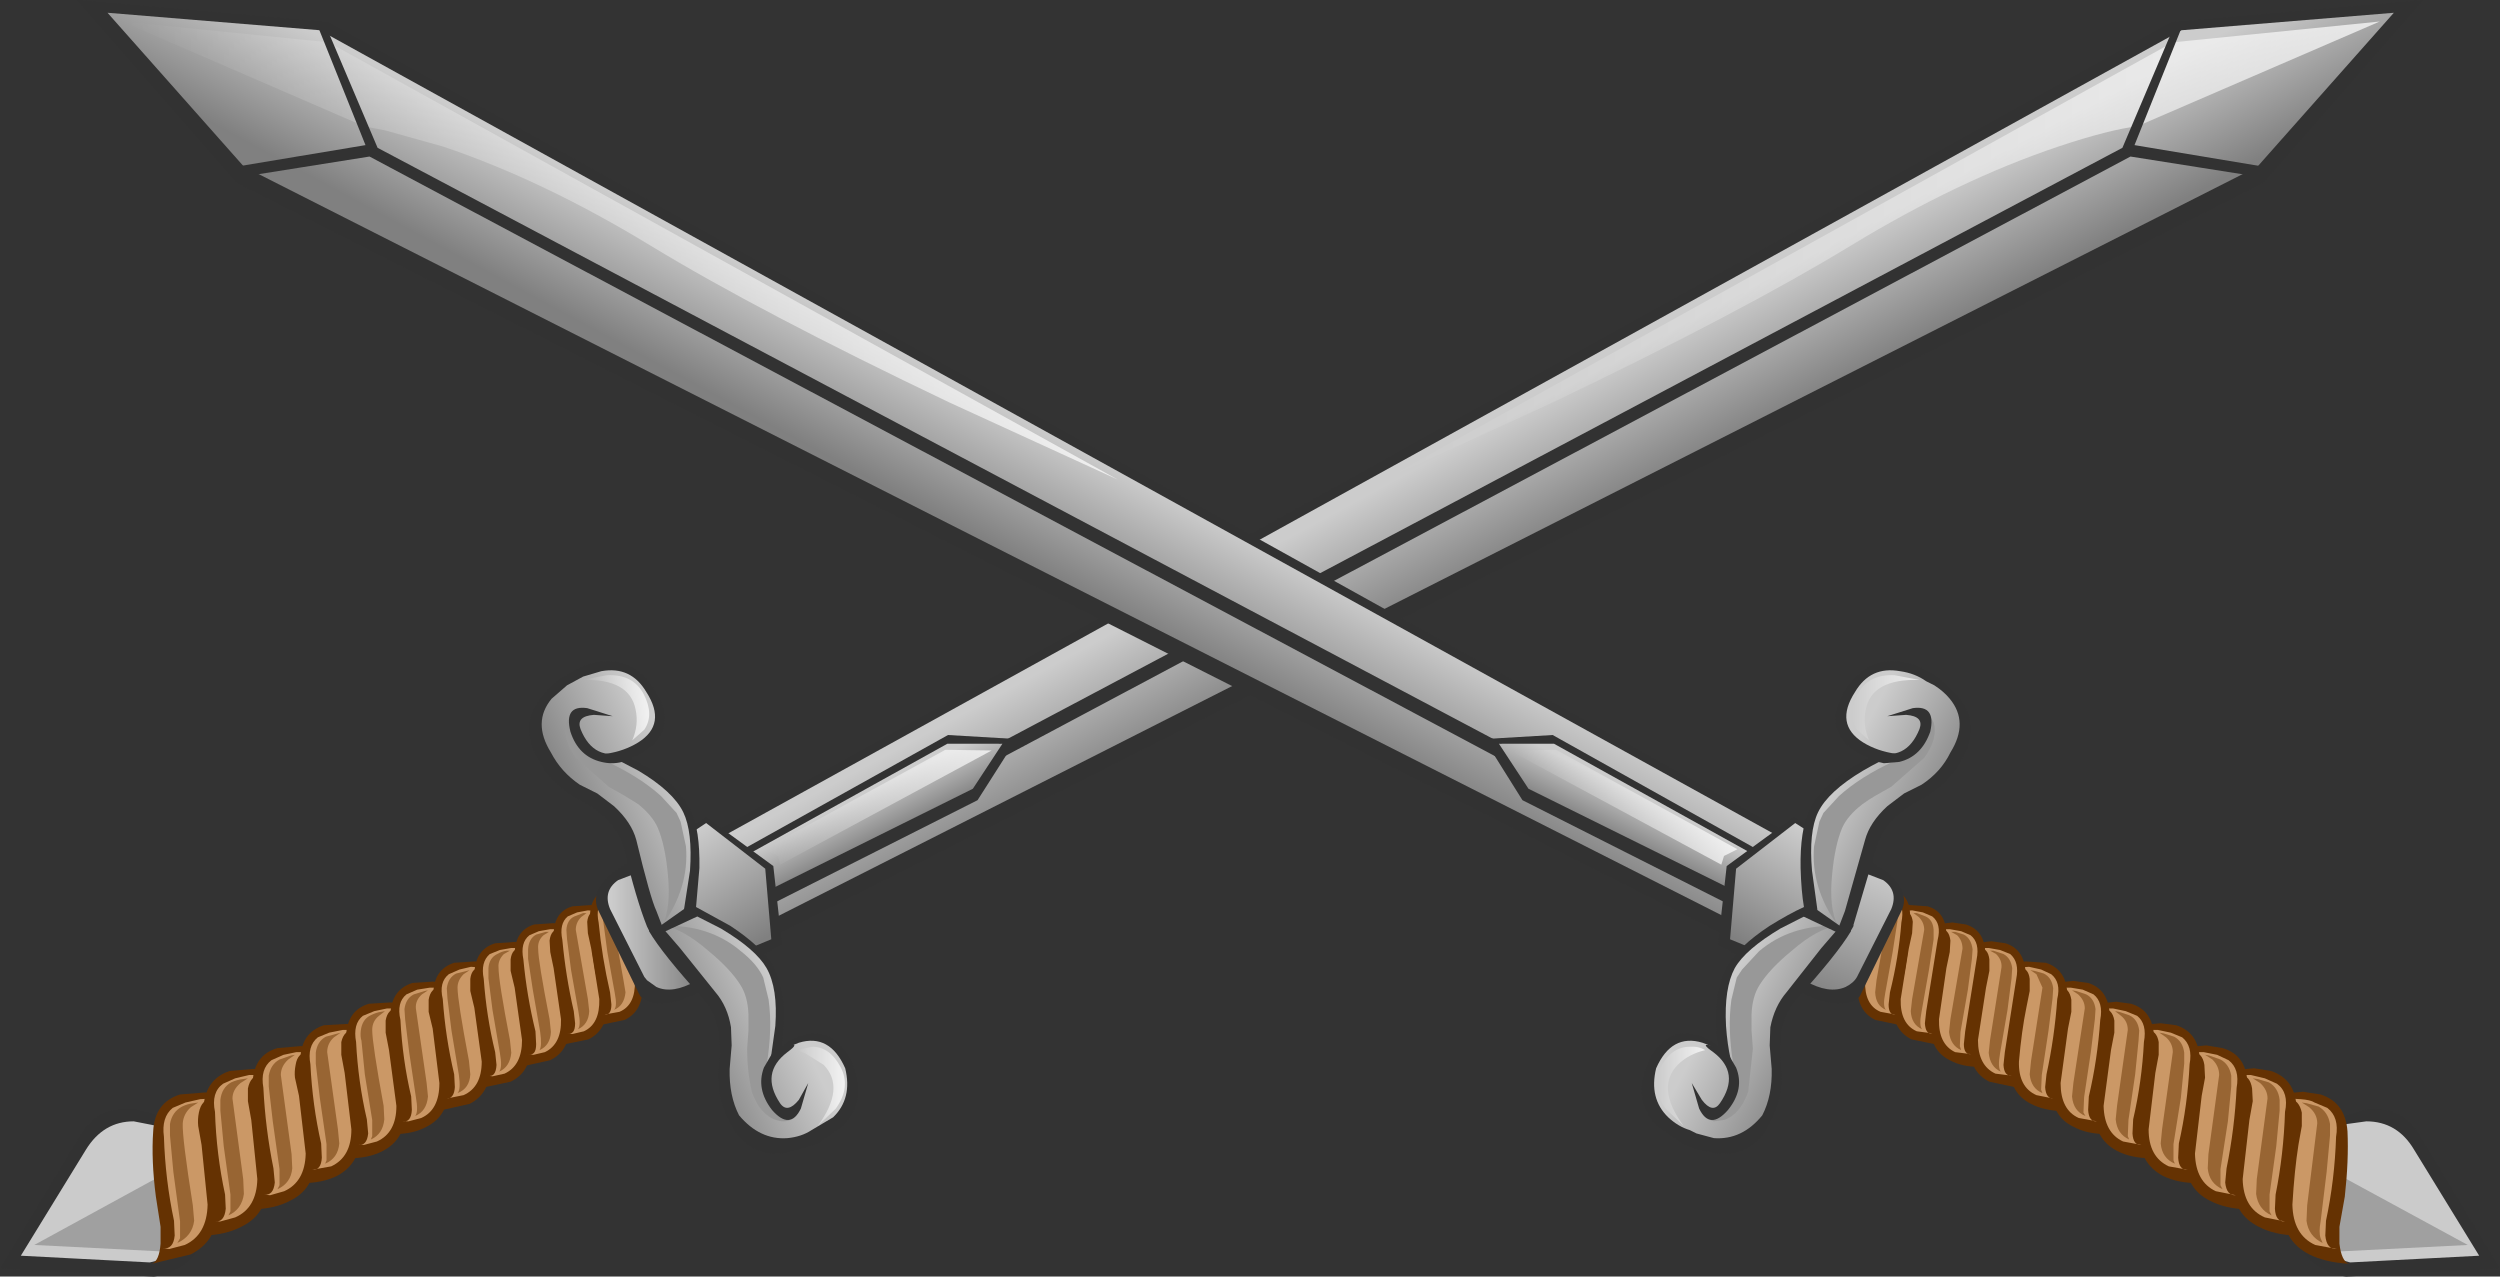 <?xml version="1.0" encoding="UTF-8" standalone="no"?>
<svg xmlns:ffdec="https://www.free-decompiler.com/flash" xmlns:xlink="http://www.w3.org/1999/xlink" ffdec:objectType="shape" height="95.0px" width="186.05px" xmlns="http://www.w3.org/2000/svg">
  <rect width="100%" height="100%" fill="#333333" stroke="none"/>
  <g transform="matrix(1.0, 0.0, 0.0, 1.0, 0.0, 0.0)">
    <path d="M6.0 84.45 Q7.3 82.3 9.85 82.55 11.15 82.7 12.15 83.25 L13.1 85.65 14.75 90.15 Q15.65 92.8 13.65 94.15 12.65 94.85 11.45 95.0 L0.0 94.4 6.0 84.45" fill="#323232" fill-rule="evenodd" stroke="none"/>
    <path d="M6.4 85.55 Q7.7 83.45 9.95 83.45 L12.0 83.85 13.0 85.95 14.75 90.15 Q15.4 91.95 13.3 93.15 12.3 93.7 11.15 93.95 L1.55 93.45 6.4 85.55" fill="#cbcbcb" fill-rule="evenodd" stroke="none"/>
    <path d="M12.4 93.15 L2.55 92.65 11.7 87.65 12.4 93.15" fill="#656565" fill-opacity="0.42" fill-rule="evenodd" stroke="none"/>
    <path d="M15.25 81.3 L16.75 81.45 Q17.7 81.8 16.65 81.8 15.8 81.8 15.55 82.65 L15.45 83.5 15.85 85.1 Q16.2 87.25 16.2 90.1 16.15 92.35 14.2 93.35 L11.3 94.05 Q11.85 93.85 11.95 92.55 L11.95 91.3 11.6 89.05 Q11.25 86.35 11.4 84.2 11.5 82.05 13.4 81.45 L15.25 81.3" fill="#653202" fill-rule="evenodd" stroke="none"/>
    <path d="M15.8 81.75 Q15.0 81.8 14.8 82.8 14.7 83.3 14.75 83.8 L15.0 85.2 15.45 89.65 Q15.4 91.9 13.75 92.65 L12.6 92.95 12.1 92.9 Q12.9 93.0 13.0 91.95 L12.95 90.85 Q12.3 87.8 12.2 84.6 12.0 83.15 12.85 82.45 L13.8 82.05 14.9 81.8 15.8 81.75" fill="#cb9866" fill-rule="evenodd" stroke="none"/>
    <path d="M14.2 82.4 Q13.65 82.9 13.6 83.6 13.55 84.65 14.35 89.7 L14.45 90.85 Q14.3 92.0 13.2 92.5 L13.4 92.15 13.4 90.9 12.9 87.2 12.65 84.5 12.65 83.65 Q12.8 82.75 13.55 82.35 13.95 82.15 14.4 82.1 L14.75 82.05 14.2 82.4" fill="#986533" fill-rule="evenodd" stroke="none"/>
    <path d="M18.85 79.55 L20.35 79.7 Q21.25 80.05 20.25 80.05 19.45 80.05 19.2 80.85 L19.1 81.7 19.45 83.25 Q19.85 85.35 19.85 88.15 19.9 90.35 17.95 91.3 16.8 91.9 15.15 91.95 15.65 91.8 15.75 90.5 L15.75 89.3 15.4 87.1 Q15.05 84.45 15.15 82.35 15.3 80.3 17.1 79.7 L18.85 79.55" fill="#653202" fill-rule="evenodd" stroke="none"/>
    <path d="M19.45 80.0 Q18.65 80.0 18.45 81.0 L18.45 81.95 18.7 83.35 19.15 87.75 Q19.1 89.9 17.5 90.6 L16.4 90.9 15.95 90.9 Q16.7 91.0 16.8 89.95 L16.75 88.9 Q16.1 85.9 16.0 82.75 15.7 81.3 16.6 80.65 L17.5 80.25 18.55 80.0 19.45 80.0" fill="#cb9866" fill-rule="evenodd" stroke="none"/>
    <path d="M18.45 80.25 L17.9 80.6 Q17.3 81.1 17.3 81.75 L18.1 87.75 18.15 88.85 Q18.0 90.0 17.0 90.45 L17.15 90.15 17.15 88.9 16.65 85.3 16.4 82.65 16.4 81.85 Q16.5 80.95 17.2 80.55 17.65 80.35 18.1 80.3 L18.45 80.25" fill="#986533" fill-rule="evenodd" stroke="none"/>
    <path d="M22.4 77.85 L23.8 78.0 Q24.75 78.35 23.75 78.35 22.95 78.3 22.7 79.15 L22.65 79.95 23.0 81.5 23.4 86.25 Q23.45 88.45 21.6 89.35 20.5 89.95 18.85 90.0 19.35 89.8 19.45 88.6 L19.45 87.4 19.1 85.2 Q18.7 82.65 18.8 80.55 18.9 78.5 20.65 78.0 L22.4 77.85" fill="#653202" fill-rule="evenodd" stroke="none"/>
    <path d="M22.95 78.3 Q22.15 78.3 22.0 79.25 21.9 79.75 21.95 80.2 L22.25 81.55 22.75 85.85 Q22.7 87.95 21.15 88.65 L20.1 88.95 19.65 88.9 Q20.35 89.0 20.45 88.0 L20.35 86.95 Q19.75 84.0 19.6 80.95 19.35 79.55 20.2 78.9 L21.1 78.5 22.05 78.3 22.95 78.3" fill="#cb9866" fill-rule="evenodd" stroke="none"/>
    <path d="M21.45 78.85 Q20.9 79.35 20.9 80.0 L21.7 85.9 21.75 86.95 Q21.65 88.05 20.65 88.5 L20.8 88.2 20.8 87.0 20.3 83.45 20.0 80.85 20.0 80.05 Q20.15 79.2 20.8 78.85 L21.65 78.55 21.95 78.5 21.45 78.85" fill="#986533" fill-rule="evenodd" stroke="none"/>
    <path d="M22.45 88.05 L22.15 88.1 22.05 88.05 22.45 88.05 Q22.95 87.85 23.0 86.7 L23.0 85.5 22.65 83.4 Q22.25 80.85 22.35 78.85 22.4 76.85 24.1 76.3 L25.8 76.2 27.2 76.35 Q28.1 76.7 27.1 76.7 26.35 76.65 26.1 77.45 L26.05 78.25 26.4 79.75 26.8 84.45 Q26.85 86.55 25.1 87.5 24.0 88.05 22.45 88.05" fill="#653202" fill-rule="evenodd" stroke="none"/>
    <path d="M23.25 87.05 Q23.9 87.1 23.95 86.15 L23.9 85.1 Q23.25 82.25 23.1 79.2 22.85 77.85 23.65 77.2 L24.5 76.85 25.5 76.65 26.35 76.65 Q25.6 76.65 25.4 77.55 L25.4 78.5 25.65 79.85 26.15 84.05 Q26.15 86.1 24.65 86.8 L23.25 87.05" fill="#cb9866" fill-rule="evenodd" stroke="none"/>
    <path d="M24.2 86.6 L24.3 86.35 24.3 85.15 23.8 81.7 23.5 79.15 23.5 78.35 Q23.6 77.5 24.25 77.15 L25.35 76.85 24.85 77.2 Q24.35 77.65 24.35 78.3 L25.15 84.05 25.25 85.1 Q25.15 86.2 24.2 86.6" fill="#986533" fill-rule="evenodd" stroke="none"/>
    <path d="M25.95 86.2 Q26.4 86.0 26.5 84.85 L26.45 83.7 26.05 81.65 Q25.7 79.15 25.75 77.2 25.8 75.2 27.45 74.7 L29.05 74.6 30.45 74.75 Q31.3 75.15 30.35 75.1 29.6 75.1 29.4 75.85 29.3 76.25 29.35 76.6 L29.7 78.1 30.15 82.7 Q30.2 84.75 28.5 85.65 27.45 86.2 25.95 86.2 L25.65 86.25 25.55 86.2 25.95 86.2" fill="#653202" fill-rule="evenodd" stroke="none"/>
    <path d="M27.85 75.25 L28.8 75.05 29.6 75.05 Q28.85 75.05 28.7 75.95 L28.7 76.85 28.95 78.15 29.5 82.3 Q29.5 84.3 28.05 84.95 L27.1 85.2 26.65 85.2 Q27.3 85.3 27.4 84.35 L27.3 83.3 Q26.65 80.5 26.5 77.55 26.25 76.2 27.0 75.6 L27.85 75.25" fill="#cb9866" fill-rule="evenodd" stroke="none"/>
    <path d="M27.6 75.55 Q28.0 75.35 28.35 75.3 L28.65 75.25 28.2 75.6 Q27.7 76.0 27.7 76.65 27.7 77.65 28.55 82.3 L28.6 83.3 Q28.5 84.4 27.6 84.8 L27.7 84.55 27.7 83.35 27.15 79.95 26.9 77.45 Q26.8 77.15 26.85 76.7 26.95 75.85 27.6 75.55" fill="#986533" fill-rule="evenodd" stroke="none"/>
    <path d="M32.25 73.05 L33.55 73.25 Q34.4 73.6 33.5 73.55 32.75 73.55 32.55 74.3 32.45 74.7 32.5 75.05 L32.9 76.5 33.35 81.0 Q33.4 83.0 31.75 83.85 30.75 84.4 29.3 84.4 29.75 84.25 29.8 83.1 L29.75 82.0 29.35 79.95 Q29.0 77.5 29.05 75.55 29.1 73.65 30.7 73.15 L32.25 73.05" fill="#653202" fill-rule="evenodd" stroke="none"/>
    <path d="M32.75 73.5 Q32.05 73.5 31.9 74.4 L31.9 75.3 32.2 76.55 32.7 80.6 Q32.7 82.6 31.35 83.2 L30.4 83.45 29.95 83.45 Q30.6 83.55 30.65 82.6 L30.6 81.6 Q29.95 78.85 29.8 75.9 29.5 74.6 30.25 74.0 L31.05 73.65 32.0 73.5 32.75 73.5" fill="#cb9866" fill-rule="evenodd" stroke="none"/>
    <path d="M30.1 75.1 Q30.2 74.3 30.8 74.0 L31.6 73.75 31.85 73.7 31.4 74.0 Q30.9 74.45 30.95 75.05 L31.75 80.6 31.85 81.6 Q31.75 82.7 30.9 83.05 31.15 82.75 30.95 81.65 L30.45 78.3 30.15 75.85 30.1 75.1" fill="#986533" fill-rule="evenodd" stroke="none"/>
    <path d="M35.35 71.55 L36.6 71.75 Q37.4 72.1 36.55 72.05 35.8 72.05 35.65 72.75 35.55 73.15 35.6 73.5 L35.95 74.95 36.45 79.4 Q36.5 81.35 34.95 82.15 L32.5 82.7 Q32.95 82.5 33.0 81.4 L32.95 80.3 32.55 78.3 Q32.2 75.9 32.25 74.0 32.25 72.15 33.8 71.65 L35.35 71.55" fill="#653202" fill-rule="evenodd" stroke="none"/>
    <path d="M35.8 72.0 Q35.1 72.0 35.0 72.85 L35.0 73.75 35.3 75.0 35.85 79.0 Q35.85 80.9 34.5 81.5 L33.25 81.75 Q33.8 81.75 33.85 80.9 L33.8 79.95 Q33.15 77.2 32.95 74.35 32.65 73.1 33.4 72.5 L34.2 72.15 35.05 71.95 35.8 72.0" fill="#cb9866" fill-rule="evenodd" stroke="none"/>
    <path d="M33.3 74.3 L33.25 73.55 Q33.35 72.75 33.95 72.45 L34.95 72.2 34.5 72.5 Q34.05 72.95 34.05 73.5 34.05 74.45 34.9 78.95 L35.0 79.95 Q34.95 81.0 34.05 81.35 34.3 81.1 34.15 80.0 L33.6 76.7 33.3 74.3" fill="#986533" fill-rule="evenodd" stroke="none"/>
    <path d="M35.65 81.0 Q36.1 80.85 36.1 79.75 L36.05 78.7 35.65 76.7 Q35.3 74.35 35.3 72.5 35.35 70.65 36.85 70.2 L38.3 70.1 39.55 70.3 Q40.35 70.65 39.5 70.65 38.8 70.6 38.6 71.3 L38.6 72.05 38.95 73.45 39.45 77.8 Q39.55 79.75 38.0 80.5 L35.65 81.0 35.4 81.0 35.3 80.95 35.65 81.0" fill="#653202" fill-rule="evenodd" stroke="none"/>
    <path d="M36.0 72.85 Q35.75 71.6 36.45 71.0 L37.2 70.7 38.05 70.55 38.8 70.55 Q38.1 70.55 38.0 71.4 L38.0 72.25 38.3 73.5 38.85 77.4 Q38.85 79.3 37.55 79.9 L36.65 80.1 36.3 80.05 Q36.9 80.2 36.95 79.25 L36.85 78.3 Q36.2 75.65 36.0 72.85" fill="#cb9866" fill-rule="evenodd" stroke="none"/>
    <path d="M36.65 75.15 L36.35 72.8 36.35 72.05 Q36.4 71.3 37.0 71.0 37.35 70.8 37.7 70.75 L37.95 70.75 37.5 71.0 Q37.05 71.45 37.1 72.0 37.1 73.0 37.95 77.4 L38.05 78.35 Q37.95 79.4 37.15 79.75 37.4 79.45 37.2 78.35 L36.65 75.15" fill="#986533" fill-rule="evenodd" stroke="none"/>
    <path d="M41.2 68.7 L42.4 68.9 Q43.2 69.25 42.35 69.2 41.65 69.2 41.5 69.9 L41.45 70.6 41.85 72.0 42.35 76.25 Q42.45 78.15 40.95 78.9 L38.7 79.4 Q39.1 79.2 39.1 78.15 L39.05 77.1 38.7 75.15 Q38.3 72.85 38.3 71.05 38.3 69.25 39.75 68.8 L41.2 68.7" fill="#653202" fill-rule="evenodd" stroke="none"/>
    <path d="M41.65 69.15 Q41.0 69.15 40.9 70.0 L40.95 70.85 41.2 72.05 41.75 75.85 Q41.8 77.7 40.55 78.3 L39.7 78.5 39.3 78.45 Q39.9 78.6 39.9 77.7 L39.85 76.75 Q39.2 74.1 38.95 71.4 38.7 70.15 39.4 69.6 L40.1 69.3 40.95 69.15 41.65 69.15" fill="#cb9866" fill-rule="evenodd" stroke="none"/>
    <path d="M39.65 73.65 L39.3 71.35 39.3 70.65 Q39.35 69.85 39.9 69.55 L40.6 69.35 40.85 69.35 40.45 69.6 Q40.0 70.0 40.05 70.6 40.05 71.5 40.9 75.85 L41.0 76.8 Q40.95 77.8 40.15 78.15 40.35 77.85 40.2 76.8 L39.65 73.65" fill="#986533" fill-rule="evenodd" stroke="none"/>
    <path d="M41.6 77.8 Q42.0 77.65 42.05 76.6 L42.0 75.6 41.6 73.65 Q41.2 71.45 41.2 69.6 41.2 67.85 42.6 67.45 L44.0 67.35 45.15 67.55 Q45.9 67.9 45.1 67.85 44.45 67.85 44.3 68.5 L44.3 69.2 44.65 70.55 45.15 74.75 Q45.25 76.6 43.8 77.35 L41.6 77.8 41.4 77.8 41.3 77.8 41.6 77.8" fill="#653202" fill-rule="evenodd" stroke="none"/>
    <path d="M44.45 67.8 Q43.8 67.75 43.7 68.6 L43.75 69.45 44.0 70.6 44.6 74.35 Q44.65 76.2 43.45 76.75 L42.6 76.95 42.2 76.9 Q42.8 77.05 42.8 76.15 L42.7 75.25 Q42.1 72.65 41.85 69.95 41.6 68.75 42.25 68.2 L42.95 67.9 43.75 67.75 44.45 67.8" fill="#cb9866" fill-rule="evenodd" stroke="none"/>
    <path d="M42.2 69.9 L42.15 69.2 Q42.2 68.45 42.75 68.2 L43.4 67.95 43.65 67.95 43.25 68.25 Q42.85 68.65 42.85 69.2 L43.75 74.35 43.85 75.25 Q43.8 76.25 43.0 76.6 43.25 76.35 43.05 75.3 L42.5 72.2 42.2 69.9" fill="#986533" fill-rule="evenodd" stroke="none"/>
    <path d="M46.6 66.1 L47.75 66.3 Q48.5 66.65 47.7 66.6 47.05 66.55 46.9 67.2 L46.9 67.9 47.25 69.25 47.8 73.35 Q47.9 75.2 46.5 75.9 L44.35 76.35 Q44.75 76.2 44.75 75.15 L44.7 74.15 44.3 72.3 Q43.9 70.05 43.9 68.3 43.9 66.55 45.25 66.15 L46.6 66.1" fill="#653202" fill-rule="evenodd" stroke="none"/>
    <path d="M46.45 66.5 L47.1 66.5 Q46.45 66.45 46.35 67.3 L46.4 68.15 46.65 69.3 47.25 73.0 Q47.3 74.8 46.1 75.3 L45.0 75.5 Q45.5 75.55 45.5 74.75 L45.4 73.85 Q44.8 71.25 44.55 68.65 44.3 67.45 44.95 66.9 L45.6 66.65 46.45 66.5" fill="#cb9866" fill-rule="evenodd" stroke="none"/>
    <path d="M46.3 66.7 L45.9 66.95 Q45.5 67.35 45.5 67.9 L46.4 72.95 46.55 73.85 Q46.45 74.85 45.7 75.15 45.95 74.9 45.75 73.9 L45.2 70.85 44.9 68.6 44.8 67.9 Q44.9 67.15 45.4 66.9 L46.05 66.7 46.3 66.7" fill="#986533" fill-rule="evenodd" stroke="none"/>
    <path d="M180.35 0.0 L168.45 13.6 55.45 70.75 50.95 68.15 51.45 62.85 161.6 1.65 180.35 0.0" fill="#323232" fill-rule="evenodd" stroke="none"/>
    <path d="M178.15 0.95 L168.0 12.4 54.7 69.8 51.0 67.9 51.7 63.4 162.35 2.25 178.15 0.95" fill="url(#gradient0)" fill-rule="evenodd" stroke="none"/>
    <path d="M47.1 63.95 L48.3 65.25 50.7 68.25 Q53.9 72.75 52.15 73.8 49.7 75.0 48.4 74.6 L47.7 74.2 47.55 73.95 44.5 67.7 Q43.95 66.4 45.45 65.05 L47.1 63.95" fill="#323232" fill-rule="evenodd" stroke="none"/>
    <path d="M47.3 65.0 L48.4 66.0 50.55 68.4 Q53.5 72.0 51.8 73.0 50.05 74.0 48.85 73.45 L48.15 72.95 47.95 72.7 45.4 67.65 Q44.85 66.3 46.0 65.5 L47.3 65.0" fill="url(#gradient1)" fill-rule="evenodd" stroke="none"/>
    <path d="M70.55 54.7 L75.65 55.0 72.75 59.55 57.3 67.35 54.95 63.4 70.55 54.7" fill="#323232" fill-rule="evenodd" stroke="none"/>
    <path d="M57.1 66.3 L55.55 63.65 70.5 55.35 74.6 55.35 72.4 58.7 57.1 66.3" fill="url(#gradient2)" fill-rule="evenodd" stroke="none"/>
    <path d="M51.15 67.7 L50.95 61.85 52.55 60.8 57.55 64.45 58.2 70.3 55.85 71.6 51.15 67.7" fill="#323232" fill-rule="evenodd" stroke="none"/>
    <path d="M51.2 67.45 L51.35 62.05 52.55 61.25 56.95 64.65 57.4 69.9 55.95 70.5 51.2 67.45" fill="url(#gradient3)" fill-rule="evenodd" stroke="none"/>
    <path d="M43.0 49.75 Q43.8 49.35 44.6 49.25 47.15 48.9 48.7 51.3 50.25 53.7 48.7 55.3 47.95 56.1 46.9 56.4 L48.7 57.4 Q50.65 58.75 51.4 60.3 52.1 61.75 52.05 64.6 L51.8 67.5 54.35 68.9 Q56.7 70.45 57.55 71.9 58.35 73.4 58.35 75.75 L58.2 77.85 58.75 77.45 Q59.5 77.05 60.15 76.95 62.3 76.6 63.45 79.2 64.55 81.85 62.8 83.75 L60.8 85.15 58.25 85.85 Q55.45 86.05 54.2 83.3 53.45 81.85 53.45 79.95 L53.6 78.3 53.5 76.9 Q53.25 75.35 52.35 74.35 49.3 71.0 48.3 69.3 L48.3 69.25 48.15 68.95 Q47.35 66.95 46.45 63.2 46.1 61.9 45.0 60.8 L43.9 59.95 42.45 59.15 Q40.85 58.05 40.1 56.6 38.55 54.05 40.3 51.85 40.85 51.15 41.65 50.55 L43.0 49.75" fill="#323232" fill-rule="evenodd" stroke="none"/>
    <path d="M42.2 51.0 L43.4 50.35 44.75 49.95 Q46.95 49.55 48.1 51.5 49.65 53.9 47.5 55.25 46.45 55.9 45.1 56.1 L47.5 57.35 Q50.1 58.9 50.85 60.45 51.55 61.9 51.35 64.8 L50.9 67.7 53.65 69.1 Q56.25 70.65 57.05 72.05 57.9 73.55 57.7 76.35 L57.35 78.85 58.0 78.4 Q58.75 77.85 59.45 77.6 61.75 76.9 62.9 79.5 63.45 81.75 62.0 83.15 L60.4 84.1 Q59.65 84.6 58.6 84.7 56.55 84.85 55.0 83.0 54.25 81.55 54.3 79.55 L54.45 77.8 54.4 76.45 Q54.15 74.9 53.25 73.85 L50.6 70.55 49.35 69.1 48.85 67.8 Q48.4 66.85 47.35 62.5 47.0 61.2 45.7 60.0 L44.45 59.05 43.15 58.4 Q41.75 57.45 41.0 56.0 39.6 53.75 41.05 52.0 L42.2 51.0" fill="url(#gradient4)" fill-rule="evenodd" stroke="none"/>
    <path d="M55.7 75.5 Q55.65 74.15 55.1 73.3 54.35 72.1 52.7 70.75 50.8 69.1 49.35 68.9 52.8 68.8 55.15 70.8 56.35 71.75 56.8 72.75 L57.2 74.4 Q57.5 76.6 57.05 79.25 56.8 80.85 57.1 81.65 L57.4 82.1 58.8 83.35 Q58.35 83.55 57.75 83.35 56.55 82.95 55.95 81.25 55.6 79.7 55.6 78.05 L55.7 76.7 55.7 75.5" fill="#989898" fill-rule="evenodd" stroke="none"/>
    <path d="M45.3 58.55 L42.85 56.4 Q41.8 54.95 42.15 53.75 L42.7 52.85 42.95 54.8 43.15 55.3 45.1 56.65 Q47.6 57.8 49.2 59.25 L50.35 60.5 50.65 61.15 51.05 63.0 Q51.3 66.05 49.3 68.85 49.95 67.55 49.7 65.05 49.5 62.9 48.95 61.6 48.55 60.7 47.5 59.85 L46.45 59.2 45.3 58.55" fill="#989898" fill-rule="evenodd" stroke="none"/>
    <path d="M137.7 18.3 Q129.65 23.2 115.55 29.95 L103.0 35.7 161.7 3.15 177.1 1.6 159.05 9.4 Q156.95 9.65 153.2 10.9 145.75 13.4 137.7 18.3" fill="url(#gradient5)" fill-rule="evenodd" stroke="none"/>
    <path d="M60.15 80.6 L59.6 82.5 Q58.8 84.15 57.45 82.6 56.25 81.05 56.85 79.45 L57.4 78.5 57.75 78.15 58.75 77.8 Q59.55 77.6 58.6 78.3 56.55 79.85 58.05 82.1 58.6 82.9 59.45 81.85 L60.15 80.6 M48.85 69.1 L51.4 67.3 51.9 68.2 49.1 69.5 48.85 69.1 M42.45 54.45 Q41.95 52.45 43.7 52.7 L45.6 53.3 44.2 53.2 Q42.85 53.3 43.2 54.25 44.2 56.75 46.65 55.9 47.75 55.55 47.15 56.1 L46.3 56.7 Q45.55 56.9 44.75 56.7 43.05 56.3 42.45 54.45 M157.95 11.0 L161.75 2.05 162.4 1.95 158.85 10.8 168.75 12.45 168.35 13.2 158.55 11.65 74.55 56.4 75.05 55.2 74.3 55.35 Q116.15 33.15 157.95 11.0" fill="#323232" fill-rule="evenodd" stroke="none"/>
    <path d="M43.35 50.6 L45.15 50.25 Q47.1 50.15 47.9 51.65 48.7 53.2 47.95 54.3 L47.05 55.1 Q47.55 53.95 47.3 52.8 46.85 50.5 43.35 50.6" fill="url(#gradient6)" fill-rule="evenodd" stroke="none"/>
    <path d="M62.55 79.4 Q63.35 80.9 62.2 82.5 L60.85 83.8 Q62.95 80.95 61.3 79.25 L59.95 78.4 59.25 78.15 60.45 77.9 Q61.75 77.9 62.55 79.4" fill="url(#gradient7)" fill-rule="evenodd" stroke="none"/>
    <path d="M58.05 64.35 L57.9 63.7 56.85 63.2 70.35 55.8 73.8 55.85 58.05 64.35" fill="url(#gradient8)" fill-rule="evenodd" stroke="none"/>
    <path d="M171.3 90.15 L172.95 85.65 173.9 83.25 174.6 83.0 176.2 82.55 Q178.75 82.3 180.05 84.45 L186.05 94.4 174.6 95.0 Q173.4 94.85 172.4 94.15 170.4 92.8 171.3 90.15" fill="#323232" fill-rule="evenodd" stroke="none"/>
    <path d="M171.3 90.15 Q171.9 88.4 173.05 85.95 L174.1 83.85 174.65 83.65 176.1 83.45 Q178.4 83.45 179.65 85.55 L184.5 93.45 174.9 93.95 Q173.8 93.7 172.75 93.15 170.7 91.95 171.3 90.15" fill="#cbcbcb" fill-rule="evenodd" stroke="none"/>
    <path d="M173.75 93.15 L174.45 87.65 183.65 92.65 173.75 93.15" fill="#656565" fill-opacity="0.42" fill-rule="evenodd" stroke="none"/>
    <path d="M171.4 81.25 L172.7 81.45 Q174.55 82.05 174.7 84.2 174.8 86.35 174.5 89.05 L174.1 91.3 174.1 92.55 Q174.25 93.85 174.8 94.05 173.05 93.95 171.85 93.35 169.9 92.35 169.9 90.1 169.9 87.25 170.25 85.1 L170.6 83.5 170.5 82.65 Q170.3 81.8 169.4 81.8 168.35 81.8 169.3 81.45 L170.85 81.3 171.4 81.25" fill="#653202" fill-rule="evenodd" stroke="none"/>
    <path d="M172.25 82.05 L173.2 82.45 Q174.1 83.15 173.85 84.6 173.75 87.8 173.1 90.85 L173.05 91.95 Q173.15 93.0 173.9 92.95 L172.3 92.65 Q170.65 91.9 170.6 89.65 170.75 87.1 171.05 85.2 L171.3 83.8 171.3 82.8 Q171.1 81.85 170.35 81.75 L171.2 81.8 Q171.95 81.85 172.25 82.05" fill="#cb9866" fill-rule="evenodd" stroke="none"/>
    <path d="M172.55 82.35 Q173.25 82.75 173.4 83.65 L173.4 84.5 173.15 87.2 172.7 90.9 Q172.55 91.7 172.7 92.15 L172.85 92.5 Q171.8 92.0 171.65 90.85 L171.7 89.7 172.45 83.6 Q172.45 82.9 171.85 82.4 L171.3 82.05 171.65 82.1 172.55 82.35" fill="#986533" fill-rule="evenodd" stroke="none"/>
    <path d="M166.6 83.25 L166.95 81.7 166.9 80.85 Q166.65 80.05 165.8 80.05 164.8 80.05 165.7 79.7 L167.2 79.55 167.75 79.5 169.0 79.7 Q170.8 80.3 170.9 82.35 L170.65 87.1 170.3 89.3 170.3 90.5 Q170.4 91.8 170.9 91.95 169.25 91.9 168.1 91.3 166.2 90.35 166.2 88.15 166.25 85.35 166.6 83.25" fill="#653202" fill-rule="evenodd" stroke="none"/>
    <path d="M169.45 80.65 Q170.35 81.3 170.05 82.75 169.95 85.9 169.35 88.9 L169.3 89.95 Q169.35 90.95 170.05 90.9 L168.55 90.6 Q166.95 89.9 166.9 87.75 L167.4 83.35 167.65 81.95 167.6 81.0 Q167.45 80.05 166.75 80.0 L167.5 80.0 168.55 80.25 169.45 80.65" fill="#cb9866" fill-rule="evenodd" stroke="none"/>
    <path d="M169.65 81.85 L169.65 82.65 169.4 85.3 168.9 88.9 168.9 90.15 169.05 90.45 Q168.05 90.0 167.9 88.85 L167.95 87.75 168.75 81.75 Q168.75 81.1 168.2 80.6 L167.65 80.25 168.0 80.3 168.85 80.55 Q169.55 80.95 169.65 81.85" fill="#986533" fill-rule="evenodd" stroke="none"/>
    <path d="M163.05 81.5 L163.4 79.95 163.35 79.15 Q163.15 78.3 162.3 78.35 161.3 78.35 162.25 78.0 L163.65 77.85 164.2 77.8 165.4 78.0 Q167.15 78.5 167.25 80.55 L167.0 85.2 166.6 87.4 166.6 88.6 Q166.7 89.8 167.2 90.0 165.6 89.95 164.45 89.35 162.65 88.45 162.65 86.25 162.7 83.55 163.05 81.5" fill="#653202" fill-rule="evenodd" stroke="none"/>
    <path d="M165.85 78.9 Q166.7 79.55 166.45 80.95 166.3 84.0 165.7 86.95 L165.6 88.0 Q165.7 89.0 166.4 88.95 L164.9 88.65 Q163.4 87.95 163.35 85.85 L163.85 81.55 164.1 80.2 164.05 79.25 Q163.9 78.3 163.15 78.3 L164.0 78.3 165.0 78.5 165.85 78.9" fill="#cb9866" fill-rule="evenodd" stroke="none"/>
    <path d="M166.05 80.85 L165.8 83.45 165.25 87.0 165.25 88.2 165.4 88.5 Q164.4 88.05 164.3 86.95 L164.35 85.9 165.15 80.0 Q165.15 79.35 164.65 78.85 L164.1 78.5 164.4 78.55 165.25 78.85 Q165.9 79.2 166.05 80.05 L166.05 80.85" fill="#986533" fill-rule="evenodd" stroke="none"/>
    <path d="M160.25 76.2 L160.8 76.15 161.95 76.3 Q163.65 76.85 163.7 78.85 L163.45 83.4 163.05 85.5 163.05 86.7 Q163.1 87.85 163.6 88.05 162.05 88.05 160.95 87.5 159.2 86.55 159.25 84.45 159.3 81.8 159.65 79.75 L160.0 78.25 159.95 77.45 Q159.75 76.65 158.95 76.7 158.0 76.7 158.85 76.35 L160.25 76.2" fill="#653202" fill-rule="evenodd" stroke="none"/>
    <path d="M162.15 85.1 L162.1 86.15 Q162.15 87.1 162.8 87.05 L161.4 86.8 Q159.9 86.1 159.9 84.05 L160.4 79.85 160.65 78.5 160.65 77.55 Q160.5 76.65 159.75 76.65 L160.6 76.65 161.55 76.85 162.4 77.2 Q163.2 77.85 162.95 79.2 162.8 82.25 162.15 85.1" fill="#cb9866" fill-rule="evenodd" stroke="none"/>
    <path d="M160.7 76.85 L161.0 76.9 161.8 77.15 Q162.45 77.5 162.55 78.35 L162.55 79.15 162.3 81.7 161.75 85.15 161.75 86.35 161.85 86.6 Q160.9 86.2 160.8 85.1 L160.9 84.05 161.7 78.3 Q161.7 77.65 161.2 77.2 L160.7 76.85" fill="#986533" fill-rule="evenodd" stroke="none"/>
    <path d="M160.15 86.2 Q158.6 86.2 157.55 85.65 155.85 84.75 155.9 82.7 156.0 80.1 156.35 78.1 L156.75 76.6 156.7 75.85 Q156.5 75.1 155.7 75.1 154.8 75.15 155.65 74.75 L157.0 74.6 157.5 74.55 158.6 74.7 Q160.25 75.2 160.3 77.2 160.35 79.15 160.0 81.65 L159.6 83.7 159.6 84.85 Q159.65 86.0 160.15 86.2 L160.55 86.2 160.4 86.25 160.15 86.2" fill="#653202" fill-rule="evenodd" stroke="none"/>
    <path d="M156.45 75.05 L157.25 75.05 158.2 75.25 159.05 75.6 Q159.8 76.2 159.55 77.55 159.4 80.5 158.75 83.3 L158.7 84.35 Q158.75 85.25 159.35 85.2 L158.0 84.95 Q156.6 84.3 156.55 82.3 L157.1 78.15 157.35 76.85 157.35 75.95 Q157.2 75.05 156.45 75.05" fill="#cb9866" fill-rule="evenodd" stroke="none"/>
    <path d="M157.4 75.25 L157.7 75.3 158.45 75.55 Q159.1 75.85 159.2 76.7 L159.15 77.45 158.9 79.95 158.4 83.35 158.35 84.55 158.45 84.8 Q157.55 84.4 157.45 83.3 L157.55 82.3 158.35 76.65 Q158.35 76.0 157.85 75.6 L157.4 75.25" fill="#986533" fill-rule="evenodd" stroke="none"/>
    <path d="M156.8 84.4 Q155.3 84.4 154.3 83.85 152.65 83.05 152.7 81.0 152.8 78.45 153.2 76.5 L153.55 75.05 153.5 74.3 Q153.3 73.55 152.55 73.55 151.65 73.6 152.5 73.25 L153.8 73.05 154.3 73.0 155.4 73.15 Q156.95 73.65 157.0 75.55 157.05 77.5 156.7 79.95 L156.3 82.0 156.25 83.1 Q156.3 84.25 156.8 84.4 L157.15 84.4 157.05 84.45 156.8 84.4" fill="#653202" fill-rule="evenodd" stroke="none"/>
    <path d="M154.15 74.4 Q154.0 73.5 153.35 73.5 L154.1 73.5 155.0 73.65 155.8 74.0 Q156.55 74.6 156.3 75.9 156.1 78.85 155.45 81.6 L155.4 82.6 Q155.45 83.5 156.05 83.45 L154.7 83.2 Q153.35 82.6 153.35 80.6 L153.9 76.55 154.15 75.3 154.15 74.4" fill="#cb9866" fill-rule="evenodd" stroke="none"/>
    <path d="M155.15 75.05 Q155.15 74.45 154.65 74.0 L154.2 73.7 154.5 73.75 155.25 74.0 Q155.85 74.3 155.95 75.1 L155.9 75.85 155.6 78.3 155.1 81.65 155.05 82.8 155.2 83.05 Q154.3 82.7 154.2 81.6 L154.3 80.6 155.15 75.05" fill="#986533" fill-rule="evenodd" stroke="none"/>
    <path d="M150.1 74.95 L150.45 73.5 150.4 72.75 Q150.25 72.05 149.5 72.05 148.65 72.1 149.45 71.75 L150.75 71.55 152.25 71.65 Q153.8 72.15 153.85 74.0 L153.5 78.3 153.1 80.3 153.05 81.4 Q153.1 82.5 153.55 82.7 152.1 82.65 151.15 82.15 149.55 81.35 149.6 79.4 149.7 76.85 150.1 74.95" fill="#653202" fill-rule="evenodd" stroke="none"/>
    <path d="M151.05 72.85 Q150.95 72.0 150.25 72.0 L151.0 71.95 151.9 72.15 152.65 72.5 Q153.4 73.1 153.1 74.35 152.9 77.2 152.3 79.95 L152.2 80.9 Q152.25 81.75 152.8 81.75 L151.55 81.5 Q150.2 80.9 150.25 79.0 150.45 76.7 150.8 75.0 L151.05 73.75 151.05 72.85" fill="#cb9866" fill-rule="evenodd" stroke="none"/>
    <path d="M152.0 73.5 L151.55 72.5 151.1 72.2 151.4 72.25 152.1 72.45 Q152.7 72.75 152.8 73.55 L152.75 74.3 152.45 76.7 151.95 80.0 151.9 81.1 152.0 81.35 Q151.15 81.0 151.05 79.95 L151.15 78.95 152.0 73.5" fill="#986533" fill-rule="evenodd" stroke="none"/>
    <path d="M149.25 70.2 Q150.7 70.65 150.75 72.5 L150.4 76.7 150.0 78.7 149.95 79.75 Q149.95 80.85 150.4 81.0 L148.05 80.5 Q146.55 79.75 146.6 77.8 L147.1 73.45 147.45 72.05 147.45 71.3 Q147.25 70.6 146.55 70.65 145.7 70.65 146.5 70.3 L147.75 70.1 148.2 70.05 149.25 70.2" fill="#653202" fill-rule="evenodd" stroke="none"/>
    <path d="M148.85 70.7 L149.6 71.0 Q150.3 71.6 150.05 72.85 L149.2 78.3 149.1 79.25 Q149.15 80.1 149.7 80.05 L148.5 79.9 Q147.2 79.3 147.2 77.4 L147.8 73.5 148.05 72.25 148.05 71.4 Q147.95 70.55 147.3 70.55 L148.0 70.55 148.85 70.7" fill="#cb9866" fill-rule="evenodd" stroke="none"/>
    <path d="M149.7 72.8 L149.4 75.15 148.85 78.35 Q148.65 79.45 148.9 79.75 148.1 79.4 148.0 78.35 L148.1 77.4 148.95 72.0 Q149.0 71.45 148.55 71.0 L148.1 70.75 148.35 70.75 149.1 71.0 Q149.65 71.3 149.75 72.05 L149.7 72.8" fill="#986533" fill-rule="evenodd" stroke="none"/>
    <path d="M145.3 68.65 L146.3 68.8 Q147.75 69.25 147.75 71.05 147.8 72.85 147.35 75.15 L147.0 77.1 146.95 78.15 Q146.95 79.2 147.35 79.4 146.0 79.4 145.1 78.9 143.6 78.15 143.7 76.25 L144.2 72.0 144.6 70.6 144.55 69.9 Q144.4 69.2 143.7 69.2 142.9 69.25 143.65 68.9 L144.85 68.7 145.3 68.65" fill="#653202" fill-rule="evenodd" stroke="none"/>
    <path d="M144.85 72.05 L145.1 70.85 145.15 70.0 Q145.05 69.15 144.45 69.15 L145.1 69.15 145.95 69.3 146.65 69.6 Q147.35 70.15 147.1 71.4 L146.25 76.75 146.15 77.7 Q146.15 78.5 146.7 78.45 L145.5 78.3 Q144.25 77.7 144.3 75.85 L144.85 72.05" fill="#cb9866" fill-rule="evenodd" stroke="none"/>
    <path d="M146.75 71.35 L146.45 73.65 145.9 76.8 145.85 77.85 145.95 78.15 Q145.15 77.8 145.05 76.8 L145.15 75.85 146.05 70.6 Q146.05 70.0 145.65 69.6 L145.2 69.35 145.5 69.35 146.15 69.55 Q146.7 69.85 146.8 70.65 L146.75 71.35" fill="#986533" fill-rule="evenodd" stroke="none"/>
    <path d="M140.9 74.75 Q141.05 72.4 141.45 70.55 L141.8 69.2 141.75 68.5 Q141.6 67.85 140.95 67.85 140.15 67.9 140.9 67.55 141.65 67.2 142.1 67.35 L143.45 67.45 Q144.85 67.85 144.85 69.6 L144.5 73.65 144.05 75.6 144.0 76.6 Q144.05 77.65 144.45 77.8 L142.25 77.35 Q140.8 76.6 140.9 74.75" fill="#653202" fill-rule="evenodd" stroke="none"/>
    <path d="M144.2 69.95 L143.35 75.25 143.25 76.15 Q143.3 77.0 143.8 76.9 L142.65 76.75 Q141.4 76.2 141.45 74.35 L142.05 70.6 142.3 69.45 142.35 68.6 Q142.25 67.8 141.65 67.8 L142.3 67.75 143.1 67.9 143.8 68.2 Q144.5 68.75 144.2 69.95" fill="#cb9866" fill-rule="evenodd" stroke="none"/>
    <path d="M143.2 69.2 Q143.2 68.65 142.8 68.25 L142.4 67.95 142.65 67.95 143.3 68.2 Q143.85 68.45 143.9 69.2 L143.9 69.9 143.55 72.2 143.0 75.3 Q142.8 76.35 143.05 76.6 142.25 76.25 142.2 75.25 L142.3 74.35 143.2 69.2" fill="#986533" fill-rule="evenodd" stroke="none"/>
    <path d="M139.45 66.1 L140.8 66.15 Q142.2 66.55 142.15 68.3 142.15 70.05 141.75 72.3 L141.35 74.15 141.3 75.15 Q141.3 76.2 141.7 76.35 L139.55 75.9 Q138.15 75.2 138.25 73.35 138.4 71.05 138.8 69.25 L139.15 67.9 139.15 67.2 Q139.0 66.55 138.35 66.6 137.55 66.65 138.3 66.3 L139.45 66.1" fill="#653202" fill-rule="evenodd" stroke="none"/>
    <path d="M140.45 66.65 L141.15 66.9 Q141.75 67.45 141.5 68.65 141.3 71.25 140.65 73.85 L140.55 74.75 Q140.55 75.55 141.05 75.5 L139.95 75.3 Q138.75 74.8 138.8 73.0 L139.4 69.3 139.65 68.15 139.7 67.3 Q139.6 66.5 139.05 66.5 L139.6 66.5 140.45 66.65" fill="#cb9866" fill-rule="evenodd" stroke="none"/>
    <path d="M140.0 66.7 L140.65 66.9 Q141.2 67.15 141.25 67.9 L141.2 68.6 140.85 70.85 140.3 73.9 Q140.1 74.9 140.35 75.15 139.6 74.85 139.55 73.85 L139.65 72.95 140.55 67.9 Q140.55 67.35 140.15 66.95 L139.75 66.7 140.0 66.7" fill="#986533" fill-rule="evenodd" stroke="none"/>
    <path d="M134.6 62.85 L135.1 68.15 130.65 70.75 17.6 13.6 5.7 0.0 24.45 1.65 134.6 62.85" fill="#323232" fill-rule="evenodd" stroke="none"/>
    <path d="M134.45 63.4 L135.15 67.9 131.45 69.8 18.15 12.4 8.0 0.95 23.8 2.25 134.45 63.4" fill="url(#gradient9)" fill-rule="evenodd" stroke="none"/>
    <path d="M138.95 63.95 L140.6 65.05 Q142.1 66.4 141.55 67.7 L138.5 73.95 Q138.35 74.4 137.65 74.6 136.35 75.0 133.9 73.8 132.15 72.75 135.35 68.25 137.0 66.0 138.95 63.95" fill="#323232" fill-rule="evenodd" stroke="none"/>
    <path d="M138.85 65.0 L140.15 65.5 Q141.3 66.3 140.75 67.65 L138.2 72.7 Q137.95 73.15 137.35 73.45 136.1 74.0 134.35 73.0 132.65 72.0 135.6 68.4 137.05 66.6 138.85 65.0" fill="url(#gradient10)" fill-rule="evenodd" stroke="none"/>
    <path d="M110.45 55.0 L115.55 54.7 131.1 63.4 128.75 67.35 113.3 59.55 110.45 55.0" fill="#323232" fill-rule="evenodd" stroke="none"/>
    <path d="M111.55 55.35 L115.65 55.35 130.6 63.65 129.1 66.3 113.75 58.7 111.55 55.35" fill="url(#gradient11)" fill-rule="evenodd" stroke="none"/>
    <path d="M130.2 71.6 L127.85 70.3 128.5 64.45 133.5 60.8 135.15 61.85 134.9 67.7 130.2 71.6" fill="#323232" fill-rule="evenodd" stroke="none"/>
    <path d="M129.2 64.65 L133.6 61.25 134.85 62.05 134.95 67.45 130.2 70.5 128.75 69.9 129.2 64.65" fill="url(#gradient12)" fill-rule="evenodd" stroke="none"/>
    <path d="M128.55 71.9 Q129.35 70.45 131.7 68.9 133.15 68.0 134.25 67.5 134.05 66.35 134.0 64.6 133.95 61.8 134.65 60.3 135.4 58.75 137.35 57.4 138.35 56.75 139.15 56.4 138.1 56.1 137.35 55.3 135.85 53.7 137.35 51.3 138.9 48.9 141.45 49.25 142.75 49.45 143.7 50.1 L144.4 50.55 145.75 51.85 Q147.5 54.05 145.95 56.6 145.2 58.05 143.6 59.15 L142.15 59.95 141.05 60.8 Q139.95 61.9 139.6 63.2 L137.9 68.95 Q138.0 68.75 137.95 68.9 L137.75 69.25 137.75 69.3 Q136.7 71.05 133.7 74.35 132.8 75.35 132.55 76.9 L132.45 78.3 132.6 79.95 Q132.6 81.85 131.85 83.3 130.65 86.05 127.8 85.85 L126.0 85.45 125.25 85.15 123.25 83.75 Q121.5 81.85 122.6 79.2 123.75 76.6 125.9 76.95 127.0 77.15 127.85 77.85 127.7 76.95 127.7 75.75 127.7 73.4 128.55 71.9" fill="#323232" fill-rule="evenodd" stroke="none"/>
    <path d="M143.95 51.0 Q144.65 51.45 145.1 52.0 146.55 53.75 145.15 56.0 144.45 57.45 143.0 58.4 L141.7 59.05 140.45 60.0 Q139.15 61.2 138.8 62.5 L137.3 67.8 136.8 69.1 135.55 70.55 132.95 73.85 Q132.05 74.9 131.75 76.45 L131.7 77.8 131.85 79.55 Q131.9 81.55 131.15 83.0 129.65 84.85 127.55 84.7 L126.25 84.35 125.75 84.1 Q124.9 83.85 124.15 83.15 122.7 81.75 123.25 79.5 124.4 76.9 126.7 77.6 127.85 78.0 128.8 78.85 128.55 77.75 128.45 76.35 128.3 73.55 129.1 72.05 129.9 70.65 132.5 69.1 L135.25 67.7 134.85 64.8 Q134.6 61.9 135.3 60.45 136.05 58.9 138.65 57.35 139.95 56.6 141.1 56.1 139.7 55.9 138.65 55.25 136.5 53.9 138.05 51.5 139.2 49.55 141.4 49.95 142.5 50.1 143.35 50.7 L143.95 51.0" fill="url(#gradient13)" fill-rule="evenodd" stroke="none"/>
    <path d="M129.25 72.75 L129.65 72.15 130.9 70.8 Q133.25 68.8 136.75 68.9 135.25 69.1 133.35 70.75 131.7 72.1 130.95 73.3 130.4 74.15 130.35 75.5 L130.35 76.7 130.45 78.05 130.1 81.25 Q129.5 82.95 128.3 83.35 L127.55 83.45 127.25 83.35 128.7 82.1 129.0 81.65 Q129.25 80.85 129.0 79.25 128.55 76.6 128.85 74.4 L129.25 72.75" fill="#989898" fill-rule="evenodd" stroke="none"/>
    <path d="M143.35 52.85 L143.9 53.75 Q144.25 54.95 143.2 56.4 L140.75 58.55 139.6 59.2 Q139.15 59.45 138.6 59.85 137.5 60.7 137.1 61.6 136.55 62.9 136.35 65.05 136.1 67.55 136.75 68.85 134.75 66.05 135.0 63.0 L135.4 61.15 135.7 60.5 136.85 59.25 Q138.45 57.8 140.95 56.65 142.4 55.95 142.9 55.3 L143.1 54.8 143.35 52.85" fill="#989898" fill-rule="evenodd" stroke="none"/>
    <path d="M83.2 35.7 L70.65 29.95 Q56.5 23.2 48.45 18.3 40.4 13.4 32.95 10.9 L28.65 9.7 27.1 9.4 9.1 1.6 24.45 3.15 83.2 35.7" fill="url(#gradient14)" fill-rule="evenodd" stroke="none"/>
    <path d="M134.65 67.3 L137.2 69.1 136.95 69.5 134.2 68.2 134.65 67.3 M138.9 56.1 Q138.3 55.55 139.4 55.9 141.85 56.75 142.85 54.25 143.2 53.3 141.85 53.2 L140.45 53.3 142.35 52.7 Q144.1 52.45 143.65 54.45 143.0 56.3 141.35 56.7 L140.2 56.8 139.75 56.7 138.9 56.1 M128.3 78.15 L128.65 78.5 129.2 79.45 Q129.85 81.05 128.6 82.6 127.25 84.15 126.45 82.5 L125.9 80.6 126.65 81.85 Q127.45 82.9 128.0 82.1 129.55 79.85 127.5 78.3 126.5 77.6 127.3 77.8 L128.3 78.15 M111.8 55.35 L111.05 55.2 111.5 56.4 27.5 11.65 17.75 13.2 17.3 12.45 27.2 10.8 23.65 1.95 24.3 2.05 28.1 11.0 111.8 55.35" fill="#323232" fill-rule="evenodd" stroke="none"/>
    <path d="M138.25 51.65 Q139.05 50.15 141.0 50.25 L142.85 50.6 Q139.3 50.5 138.85 52.8 138.6 53.95 139.1 55.1 L138.2 54.3 Q137.45 53.2 138.25 51.65" fill="url(#gradient15)" fill-rule="evenodd" stroke="none"/>
    <path d="M126.9 78.15 Q125.65 78.45 124.85 79.25 123.2 80.95 125.3 83.8 L123.95 82.5 Q122.8 80.9 123.6 79.4 124.4 77.9 125.75 77.9 126.4 77.85 126.9 78.15" fill="url(#gradient16)" fill-rule="evenodd" stroke="none"/>
    <path d="M112.35 55.85 L115.8 55.8 129.3 63.2 128.3 63.7 128.1 64.35 112.35 55.85" fill="url(#gradient17)" fill-rule="evenodd" stroke="none"/>
  </g>
  <defs>
    <linearGradient gradientTransform="matrix(0.003, 0.005, -0.037, 0.02, 114.55, 35.35)" gradientUnits="userSpaceOnUse" id="gradient0" spreadMethod="pad" x1="-819.2" x2="819.2">
      <stop offset="0.0" stop-color="#cccccc"/>
      <stop offset="1.0" stop-color="#808080"/>
    </linearGradient>
    <linearGradient gradientTransform="matrix(0.004, 0.0, 0.0, 0.005, 48.8, 69.3)" gradientUnits="userSpaceOnUse" id="gradient1" spreadMethod="pad" x1="-819.2" x2="819.2">
      <stop offset="0.0" stop-color="#cccccc"/>
      <stop offset="1.0" stop-color="#808080"/>
    </linearGradient>
    <linearGradient gradientTransform="matrix(0.001, 0.002, -0.006, 0.003, 65.05, 60.8)" gradientUnits="userSpaceOnUse" id="gradient2" spreadMethod="pad" x1="-819.2" x2="819.2">
      <stop offset="0.0" stop-color="#cccccc"/>
      <stop offset="1.0" stop-color="#808080"/>
    </linearGradient>
    <linearGradient gradientTransform="matrix(0.003, 0.005, -0.005, 0.003, 54.25, 65.85)" gradientUnits="userSpaceOnUse" id="gradient3" spreadMethod="pad" x1="-819.2" x2="819.2">
      <stop offset="0.0" stop-color="#cccccc"/>
      <stop offset="1.0" stop-color="#808080"/>
    </linearGradient>
    <linearGradient gradientTransform="matrix(-0.005, 0.002, -0.009, -0.019, 50.45, 68.1)" gradientUnits="userSpaceOnUse" id="gradient4" spreadMethod="pad" x1="-819.2" x2="819.2">
      <stop offset="0.0" stop-color="#cccccc"/>
      <stop offset="1.0" stop-color="#808080"/>
    </linearGradient>
    <linearGradient gradientTransform="matrix(0.045, 0.0, 0.0, 0.021, 140.0, 18.65)" gradientUnits="userSpaceOnUse" id="gradient5" spreadMethod="pad" x1="-819.2" x2="819.2">
      <stop offset="0.0" stop-color="#ffffff" stop-opacity="0.0"/>
      <stop offset="1.0" stop-color="#ffffff" stop-opacity="0.722"/>
    </linearGradient>
    <linearGradient gradientTransform="matrix(0.003, 0.0, 0.0, 0.003, 45.8, 52.65)" gradientUnits="userSpaceOnUse" id="gradient6" spreadMethod="pad" x1="-819.2" x2="819.2">
      <stop offset="0.0" stop-color="#ffffff" stop-opacity="0.0"/>
      <stop offset="1.0" stop-color="#ffffff" stop-opacity="0.722"/>
    </linearGradient>
    <linearGradient gradientTransform="matrix(0.002, 0.0, 0.0, 0.004, 61.05, 80.8)" gradientUnits="userSpaceOnUse" id="gradient7" spreadMethod="pad" x1="-819.2" x2="819.2">
      <stop offset="0.0" stop-color="#ffffff" stop-opacity="0.0"/>
      <stop offset="1.0" stop-color="#ffffff" stop-opacity="0.722"/>
    </linearGradient>
    <linearGradient gradientTransform="matrix(0.01, 0.0, 0.0, 0.005, 65.3, 60.05)" gradientUnits="userSpaceOnUse" id="gradient8" spreadMethod="pad" x1="-819.2" x2="819.2">
      <stop offset="0.0" stop-color="#ffffff" stop-opacity="0.0"/>
      <stop offset="1.0" stop-color="#ffffff" stop-opacity="0.722"/>
    </linearGradient>
    <linearGradient gradientTransform="matrix(-0.003, 0.005, -0.037, -0.02, 72.05, 34.15)" gradientUnits="userSpaceOnUse" id="gradient9" spreadMethod="pad" x1="-819.2" x2="819.2">
      <stop offset="0.0" stop-color="#cccccc"/>
      <stop offset="1.0" stop-color="#808080"/>
    </linearGradient>
    <linearGradient gradientTransform="matrix(-0.003, 0.006, -0.005, -0.002, 137.3, 69.3)" gradientUnits="userSpaceOnUse" id="gradient10" spreadMethod="pad" x1="-819.2" x2="819.2">
      <stop offset="0.0" stop-color="#cccccc"/>
      <stop offset="1.0" stop-color="#808080"/>
    </linearGradient>
    <linearGradient gradientTransform="matrix(-0.001, 0.002, -0.006, -0.003, 121.05, 60.8)" gradientUnits="userSpaceOnUse" id="gradient11" spreadMethod="pad" x1="-819.2" x2="819.2">
      <stop offset="0.0" stop-color="#cccccc"/>
      <stop offset="1.0" stop-color="#808080"/>
    </linearGradient>
    <linearGradient gradientTransform="matrix(-0.003, 0.005, -0.005, -0.003, 131.8, 65.85)" gradientUnits="userSpaceOnUse" id="gradient12" spreadMethod="pad" x1="-819.2" x2="819.2">
      <stop offset="0.0" stop-color="#cccccc"/>
      <stop offset="1.0" stop-color="#808080"/>
    </linearGradient>
    <linearGradient gradientTransform="matrix(0.005, 0.002, -0.01, 0.019, 136.15, 68.6)" gradientUnits="userSpaceOnUse" id="gradient13" spreadMethod="pad" x1="-819.2" x2="819.2">
      <stop offset="0.0" stop-color="#cccccc"/>
      <stop offset="1.0" stop-color="#808080"/>
    </linearGradient>
    <linearGradient gradientTransform="matrix(0.045, 0.0, 0.0, 0.021, 46.1, 18.65)" gradientUnits="userSpaceOnUse" id="gradient14" spreadMethod="pad" x1="-819.2" x2="819.2">
      <stop offset="0.0" stop-color="#ffffff" stop-opacity="0.0"/>
      <stop offset="1.0" stop-color="#ffffff" stop-opacity="0.722"/>
    </linearGradient>
    <linearGradient gradientTransform="matrix(0.003, 0.0, 0.0, 0.003, 140.3, 52.65)" gradientUnits="userSpaceOnUse" id="gradient15" spreadMethod="pad" x1="-819.2" x2="819.2">
      <stop offset="0.0" stop-color="#ffffff" stop-opacity="0.0"/>
      <stop offset="1.0" stop-color="#ffffff" stop-opacity="0.722"/>
    </linearGradient>
    <linearGradient gradientTransform="matrix(0.002, 0.0, 0.0, 0.004, 125.05, 80.8)" gradientUnits="userSpaceOnUse" id="gradient16" spreadMethod="pad" x1="-819.2" x2="819.2">
      <stop offset="0.0" stop-color="#ffffff" stop-opacity="0.0"/>
      <stop offset="1.0" stop-color="#ffffff" stop-opacity="0.722"/>
    </linearGradient>
    <linearGradient gradientTransform="matrix(0.01, 0.0, 0.0, 0.005, 120.8, 60.05)" gradientUnits="userSpaceOnUse" id="gradient17" spreadMethod="pad" x1="-819.2" x2="819.2">
      <stop offset="0.0" stop-color="#ffffff" stop-opacity="0.0"/>
      <stop offset="1.0" stop-color="#ffffff" stop-opacity="0.722"/>
    </linearGradient>
  </defs>
</svg>

